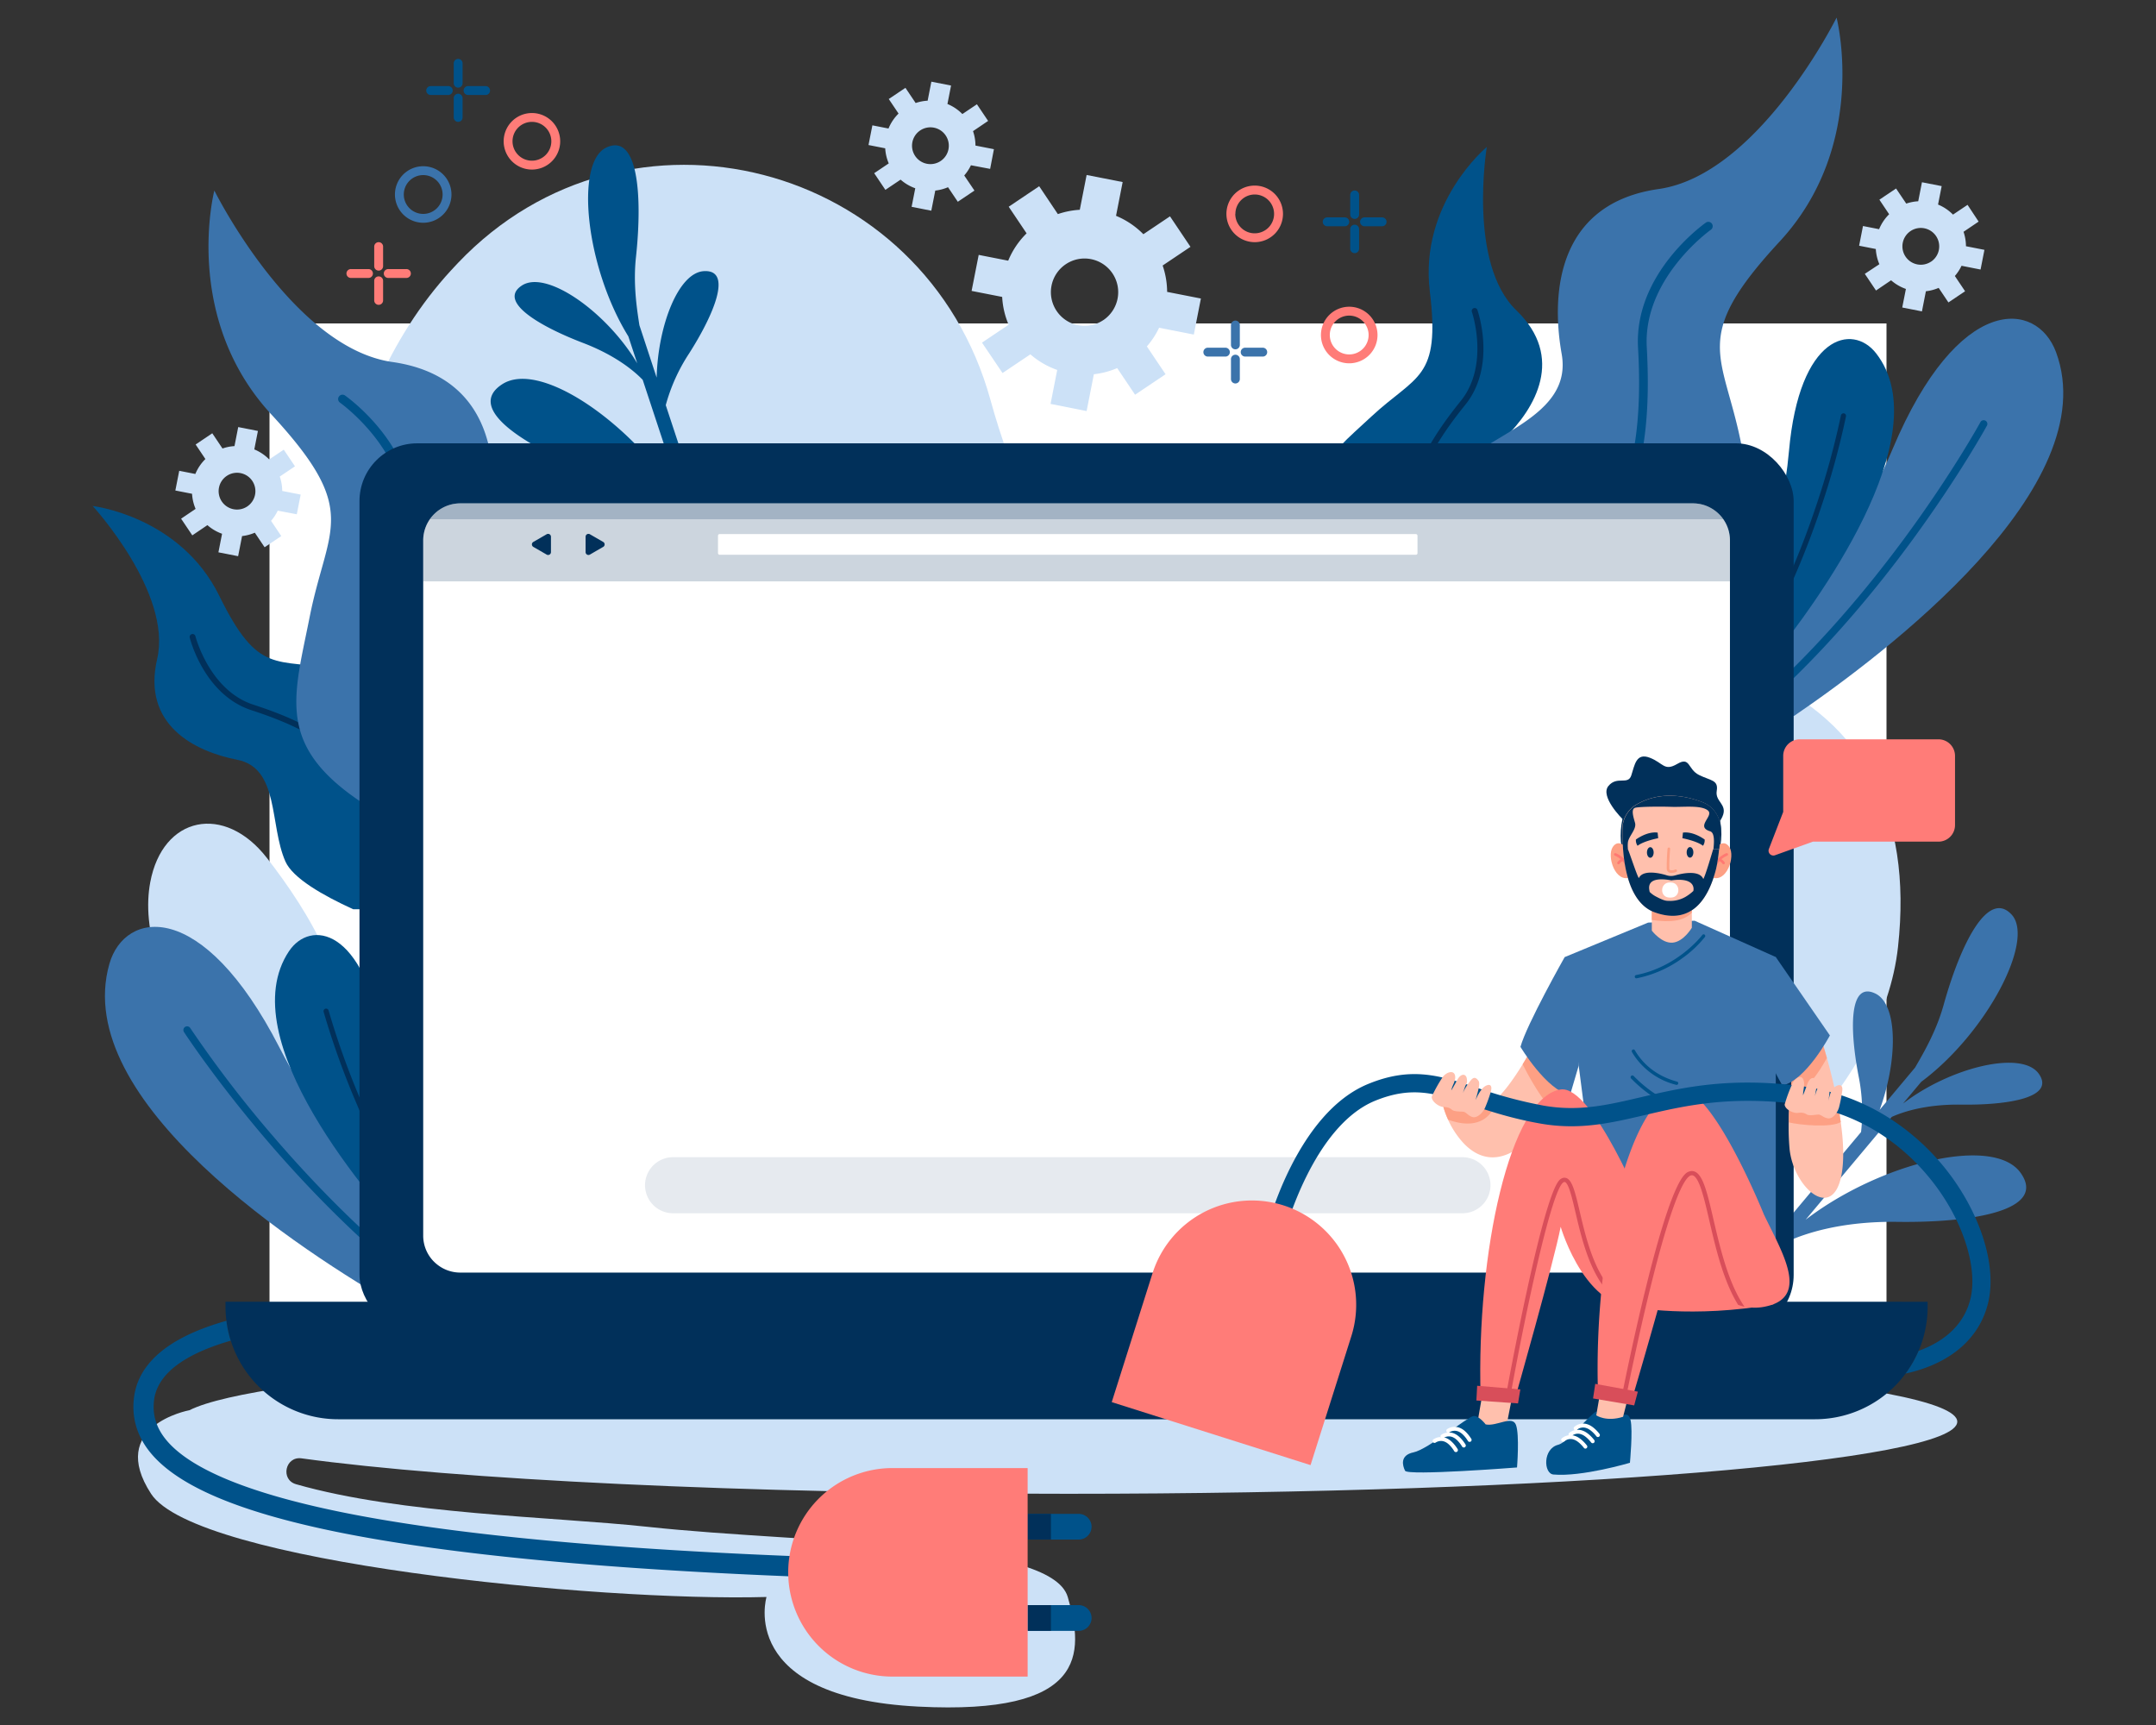 <svg xmlns="http://www.w3.org/2000/svg" viewBox="0 0 1000 800"><rect x="0" y="0" width="1000" height="800" fill="#333333" stroke="none"/><defs><style>.cls-1{isolation:isolate;}.cls-2{fill:#fff;}.cls-3{fill:#cce1f7;}.cls-4{fill:#3b73ab;}.cls-5{fill:#00528a;}.cls-6,.cls-7,.cls-8,.cls-9{fill:#01305a;}.cls-15,.cls-7{mix-blend-mode:screen;}.cls-8{opacity:0.2;}.cls-9{opacity:0.1;}.cls-10{fill:#ffc0ad;}.cls-11{fill:#fda084;}.cls-12{fill:#ff7c78;}.cls-13{fill:#d84e5a;}.cls-14{fill:#ff7972;}</style></defs><title>2762863</title><g class="cls-1"><g id="BACKGROUND"><rect class="cls-2" x="125" y="150" width="750" height="500"></rect></g><g id="OBJECTS"><path class="cls-3" d="M459.41,185.51C428.89,74.78,291.33,39.11,212.5,121.86q-1.69,1.78-3.39,3.63c-113,122.85-59.63,425.59,176.23,502.33s481.19-63.39,495-188.65-95-164.62-263.9-129.59C521,329.37,478.41,254.44,459.41,185.51Z"></path><path class="cls-3" d="M697.38,211c-31.56,5.14-40.31,33.1-15.94,52.93,8,6.56,19.56,12,35.94,14.72,62.42,10.36,95.54-17.26,70.52-53.06C772.46,203.49,728.65,205.91,697.38,211Z"></path><path class="cls-3" d="M123.78,397.86c-19.62-25.25-48.35-19.54-54.1,11.35-1.9,10.21-1.17,22.91,4.29,38.6,20.79,59.75,60.89,75.61,80.34,36.5C166.32,460.18,143.23,422.88,123.78,397.86Z"></path><path class="cls-3" d="M553.72,155.16,557,138.44l-15.66-3.07a38.18,38.18,0,0,0-2.08-12.23l12.91-8.67-9.5-14.14-12.35,8.29a38.33,38.33,0,0,0-12.68-8.53l3.07-15.66L504,81.15l-3.17,16.14a38.57,38.57,0,0,0-10.17,2L482,86.37l-14.14,9.5,8.3,12.35a37.92,37.92,0,0,0-8.53,12.68l-13.69-2.69-3.29,16.71,14.18,2.78a37.8,37.8,0,0,0,3,12.9l-12.36,8.3L465,173l12.91-8.67a38.12,38.12,0,0,0,12.45,7.24l-3.09,15.75L504,190.64l3.36-17.08a38,38,0,0,0,10.82-2.85l8.29,12.35,14.14-9.5-8.67-12.9a37.9,37.9,0,0,0,5.68-8.67Zm-42-6.69A15.61,15.61,0,1,1,516,126.8,15.63,15.63,0,0,1,511.74,148.47Z"></path><path class="cls-3" d="M459.25,78.32,461,69.19l-8.56-1.68a20.84,20.84,0,0,0-1.13-6.69l7-4.74-5.19-7.72-6.75,4.53a20.81,20.81,0,0,0-6.93-4.66l1.68-8.56-9.13-1.79-1.73,8.82a20.59,20.59,0,0,0-5.56,1.08l-4.74-7.05-7.73,5.19,4.54,6.75a20.81,20.81,0,0,0-4.66,6.93l-7.48-1.47-1.8,9.13,7.75,1.52a20.76,20.76,0,0,0,1.64,7l-6.75,4.54,5.19,7.73,7.06-4.74a20.71,20.71,0,0,0,6.8,4l-1.69,8.61,9.13,1.8,1.84-9.34a20.68,20.68,0,0,0,5.91-1.56l4.54,6.75,7.72-5.19-4.74-7a20.63,20.63,0,0,0,3.11-4.74Zm-22.94-3.66a8.53,8.53,0,1,1,2.32-11.84A8.53,8.53,0,0,1,436.31,74.66Z"></path><path class="cls-3" d="M918.63,125l1.79-9.13-8.56-1.68a21.16,21.16,0,0,0-1.13-6.69l7-4.73L912.59,95l-6.75,4.53a20.81,20.81,0,0,0-6.93-4.66l1.68-8.56-9.14-1.79-1.73,8.82a21.05,21.05,0,0,0-5.56,1.08l-4.73-7-7.73,5.19,4.53,6.75a20.81,20.81,0,0,0-4.66,6.93l-7.48-1.47-1.79,9.14,7.74,1.52a20.89,20.89,0,0,0,1.65,7.05L864.94,127l5.19,7.73,7-4.74A20.76,20.76,0,0,0,884,134l-1.7,8.61,9.14,1.8,1.83-9.34a20.83,20.83,0,0,0,5.92-1.56l4.53,6.75,7.73-5.19L906.7,128a20.59,20.59,0,0,0,3.1-4.74Zm-23-3.65A8.53,8.53,0,1,1,898,109.5,8.54,8.54,0,0,1,895.68,121.34Z"></path><path class="cls-3" d="M137.66,238.51l1.8-9.14-8.56-1.68a20.79,20.79,0,0,0-1.14-6.68l7.06-4.74-5.2-7.73-6.75,4.54a20.77,20.77,0,0,0-6.92-4.66l1.68-8.56-9.14-1.8-1.73,8.83A20.66,20.66,0,0,0,103.2,208l-4.74-7.06-7.72,5.2,4.53,6.75a20.77,20.77,0,0,0-4.66,6.92l-7.48-1.47-1.8,9.14L89.08,229A20.87,20.87,0,0,0,90.72,236L84,240.55l5.2,7.73,7-4.74a20.74,20.74,0,0,0,6.8,4l-1.69,8.61,9.14,1.79,1.83-9.33a21,21,0,0,0,5.91-1.56l4.54,6.75,7.73-5.19-4.74-7.06a20.86,20.86,0,0,0,3.1-4.73Zm-22.94-3.66A8.53,8.53,0,1,1,117,223,8.55,8.55,0,0,1,114.72,234.85Z"></path><path class="cls-3" d="M495.25,692.77c-151.33,0-283.63-6.6-355.43-16.44-7.55-1-9.84,9.89-2.52,12,49,14,118.37,15,162.69,19.72,76.39,8.23,187.46,6,195.26,32.58s8.57,54.81-69.29,50.84c-84.49-4.31-70.43-50.84-70.43-50.84C277.17,742.84,90.7,724.5,70.07,692.77c-20.39-31.36,17-38.61,17.83-38.77h0c31.56-15.93,201.92-28.09,407.34-28.09,227.86,0,412.58,15,412.58,33.43S723.11,692.77,495.25,692.77Z"></path><path class="cls-4" d="M212.51,595.87c-18.17-18.31-57.86-61.23-82.86-110C93.77,416,57.8,422.23,50.74,447,32.48,510.88,140,580.37,184.61,606Z"></path><path class="cls-5" d="M202.69,599.45c-31.31-23.48-57.78-51.26-75.77-72.22a536,536,0,0,1-38.69-50.47,1.72,1.72,0,0,0-2.89,1.88c.14.22,14.73,22.6,38.92,50.79,17.77,20.72,43.77,48,74.56,71.43Z"></path><path class="cls-5" d="M208,571.26c-8.42-16.79-24.37-52-30.29-87.83-8.84-53.56-33.82-57-43.68-42.28C107,481.72,171.86,556.33,192.56,578.42Z"></path><path class="cls-6" d="M202.13,574c-15.81-22.17-27.47-46.24-34.92-64a368.06,368.06,0,0,1-14.8-41.36,1.19,1.19,0,0,0-2.3.63A370.86,370.86,0,0,0,165,510.92c7.47,17.74,19.13,41.82,34.94,64.08Z"></path><path class="cls-4" d="M803.51,324c16.74-19.62,53.09-65.4,74.37-115.87,30.53-72.42,66.88-68.89,75.77-44.77,23,62.39-79,139.74-121.56,168.68Z"></path><path class="cls-5" d="M813.57,326.82c29.46-25.76,53.77-55.45,70.13-77.7,21.89-29.75,34.67-53,34.8-53.23a1.72,1.72,0,1,1,3,1.66c-.12.24-13,23.64-35,53.57-16.16,22-40,51.19-69,76.81Z"></path><path class="cls-5" d="M806.15,299.11c7.13-17.38,20.4-53.66,23.61-89.85,4.8-54.08,29.45-59.42,40.39-45.44,30,38.42-29.08,117.69-48.06,141.27Z"></path><path class="cls-6" d="M812.22,301.39c14.09-23.31,23.91-48.18,30-66.39a364.9,364.9,0,0,0,11.65-42.36,1.2,1.2,0,0,1,1.4-.94,1.18,1.18,0,0,1,.94,1.4,370.5,370.5,0,0,1-11.71,42.62c-6.12,18.24-15.94,43.13-30,66.52Z"></path><path class="cls-5" d="M295,119c3.12-29.24.69-57.5-13.86-50.53S271.64,124,291.44,156l4.13,12.51c-14-23.59-42-43.58-53.49-36.11s8.42,19,28.31,26.62c15.13,5.78,23.72,13,27.71,17.13l19.51,59.06c-22.32-37.29-66.52-68.79-84.69-57s13.36,30.2,44.92,42.24c23.84,9.09,37.45,20.5,43.84,27l3.89,11.78c2.15-.36,4.29-.72,6.43-1.1L308.79,187.9A83.59,83.59,0,0,1,319.57,164c11.46-17.94,20.47-39.09,6.88-38.25-11.79.73-21.28,25.16-21.88,49.38l-8-24.3C295.34,142.9,293.61,131.57,295,119Z"></path><path class="cls-4" d="M901.51,466c7.89-28.32,20.58-53.69,31.53-41.84s-11.7,55.1-41.93,77.55l-8.46,10.1c21.74-16.75,55.13-25,63-13.81s-14.85,14.58-36.13,14.29c-16.2-.22-26.86,3.34-32.08,5.69l-39.94,47.68c34.51-26.42,87.22-39.37,99.74-21.68S913.71,567.13,880,566.66c-25.52-.35-42.38,5.23-50.73,9l-8,9.51q-2.79-1.7-5.57-3.4L863.2,525A83.93,83.93,0,0,0,862,498.8c-4-20.9-4.59-43.88,7.73-38.08,10.69,5,10.48,31.24,2.09,54l16.44-19.62C892.3,488.13,898.1,478.24,901.51,466Z"></path><path class="cls-5" d="M239.58,421.68h32.65c-17.64-2.92-61.38-21.69-65.29-59.35-4.94-47.7-21.92-47.1-50.54-52.09s-36.5,3.15-54.67-33.88S43,234.67,43,234.67,80,275,72.89,305.63,90.32,348.5,110,352.35s14.91,30.22,22.37,47.16c3.4,7.73,17.33,15.74,31.47,22.17Z"></path><path class="cls-6" d="M168.85,374.73c1.43,14.28,9.64,31.27,22,45.44l1.35,1.51h3.71c-1.06-1.12-2.07-2.22-3-3.3-11.8-13.55-20-30.38-21.32-43.92-2.16-21.56-18.81-36.25-54-47.63-20.43-6.6-26.89-31.55-26.95-31.8a1.36,1.36,0,0,0-2.64.65c.27,1.09,6.86,26.66,28.75,33.74C150.74,340.42,166.82,354.4,168.85,374.73Z"></path><path class="cls-4" d="M222.78,421.68h68.65l.05-.21a88.53,88.53,0,0,0,3.26-21c.82-24,1.23-84.36-14.3-99.81-19.52-19.42-58.65-27-53.48-56.31s1.29-69.88-45-76.47S99.42,88.37,99.42,88.37s-15.23,58.78,26.45,103.84,26.14,51.64,17.74,94-18.32,65.66,45.25,98.06C206.1,393.1,216.61,406.63,222.78,421.68Z"></path><path class="cls-5" d="M187.45,241.19c-3,55,8.43,86,37.2,100.49,18.07,9.13,37.06,29.49,49.55,53.12a150.89,150.89,0,0,1,11.08,26.88h4.23a155.17,155.17,0,0,0-11.72-28.77c-13.07-24.71-32.25-45.21-51.32-54.84-27.14-13.71-37.92-43.52-35-96.66,1.9-34.17-30.08-57-31.44-58a2,2,0,0,0-2.33,3.32C158.05,187,189.23,209.28,187.45,241.19Z"></path><path class="cls-5" d="M623.16,312.86H656.6l33.9-22.09c8.34-13.1,15.64-27.41,14.27-35.75-3-18.26-21.33-37.79-7-51.72s28.19-37.57,5.54-59.38-13.7-75.77-13.7-75.77-31.42,26-26.43,67-6.07,38.42-27.32,58.22S600.05,221.94,622,264.6C630.13,280.54,628.52,297.81,623.16,312.86Z"></path><path class="cls-6" d="M660.63,254.2c6.61,12.74,9,31.46,6.4,50.06-.09.66-.2,1.33-.3,2l-3.12,2c.28-1.52.52-3,.72-4.4,2.49-17.8.14-36.36-6.11-48.44-10-19.24-4-40.64,19.26-69.4,13.52-16.68,5.31-41.11,5.22-41.35a1.36,1.36,0,1,1,2.57-.89c.37,1.05,8.81,26.08-5.67,44C657.09,215.56,651.24,236.05,660.63,254.2Z"></path><path class="cls-4" d="M749.08,312.86a71.42,71.42,0,0,1,13.33-8.74c63.56-32.4,53.64-55.66,45.24-98.06s-23.93-49,17.75-94S851.84,8.18,851.84,8.18s-36.18,72.88-82.51,79.48-50.19,47.16-45,76.46-34,36.89-53.49,56.32c-14.12,14.05-15.06,65.19-14.5,92.42Z"></path><path class="cls-5" d="M678,312.86c12.49-22.89,31-42.47,48.61-51.37C755.38,247,766.86,216,763.81,161c-1.78-31.9,29.4-54.22,29.72-54.44a2,2,0,0,0-2.33-3.31c-1.36,1-33.34,23.8-31.44,58,3,53.13-7.83,82.95-35,96.66-19.07,9.63-38.25,30.13-51.32,54.83l-.07.15Z"></path><rect class="cls-6" x="166.74" y="205.6" width="665.2" height="412.46" rx="26.79"></rect><path class="cls-2" d="M802.39,250.63V573a17.17,17.17,0,0,1-17.17,17.18H213.47a17.13,17.13,0,0,1-10.62-3.68,17.94,17.94,0,0,1-2.16-2,17.09,17.09,0,0,1-4.4-11.48V250.63a17.19,17.19,0,0,1,17.18-17.18H785.22a17,17,0,0,1,8.69,2.37,17.27,17.27,0,0,1,5.89,5.73A17.06,17.06,0,0,1,802.39,250.63Z"></path><path class="cls-6" d="M894.08,603.72V606a52.2,52.2,0,0,1-52.21,52.2H156.81A52.2,52.2,0,0,1,104.6,606v-2.3Z"></path><path class="cls-7" d="M410.86,603.72v.53c0,4.13,2.77,7.48,6.18,7.48H578.21c3.41,0,6.18-3.35,6.18-7.48v-.53Z"></path><path class="cls-8" d="M802.39,250.63v19H196.29v-19a17.2,17.2,0,0,1,17.18-17.18H785.22a17.2,17.2,0,0,1,17.17,17.18Z"></path><rect class="cls-2" x="333.02" y="247.67" width="324.45" height="9.62" rx="0.75"></rect><path class="cls-6" d="M255.55,252.48v3.57a1.33,1.33,0,0,1-2,1.15l-3.09-1.79-3.09-1.78a1.33,1.33,0,0,1,0-2.3l3.09-1.78,3.09-1.78a1.33,1.33,0,0,1,2,1.15Z"></path><path class="cls-6" d="M271.61,252.48v3.57a1.33,1.33,0,0,0,2,1.15l3.08-1.79,3.09-1.78a1.33,1.33,0,0,0,0-2.3l-3.09-1.78-3.08-1.78a1.33,1.33,0,0,0-2,1.15Z"></path><path class="cls-8" d="M799.29,240.8H199.39a17.14,17.14,0,0,1,14.08-7.35H785.22A17.11,17.11,0,0,1,799.29,240.8Z"></path><path class="cls-9" d="M678.32,562.67H312.18a13,13,0,0,1-13-13h0a13,13,0,0,1,13-13H678.32a13,13,0,0,1,13,13h0A13,13,0,0,1,678.32,562.67Z"></path><path class="cls-10" d="M728.24,500.82A162.87,162.87,0,0,1,720,514.89c-19.66,29.76-34.27,23.38-42.14,14.2a41,41,0,0,1-6.22-9.82,43,43,0,0,1-3.43-11.61l3.65.85c4.32,2,11.49,4.72,16.8,3.89a10,10,0,0,0,1.94-.5c4.76-1.81,11.25-11.18,15.64-18.31,2.88-4.67,4.86-8.39,4.86-8.39Z"></path><path class="cls-11" d="M728.24,500.82A162.87,162.87,0,0,1,720,514.89c-5.59-6.12-10.64-15.13-13.76-21.3,2.88-4.67,4.86-8.39,4.86-8.39Z"></path><path class="cls-11" d="M692.94,513.39s-4,12.15-21.27,5.88a43,43,0,0,1-3.43-11.61l3.65.85c4.32,2,11.49,4.72,16.8,3.89Z"></path><path class="cls-10" d="M854.21,544.39c-4,22.89-22.58,6.08-24.19-11.8a116.54,116.54,0,0,1-.4-12.08c.06-3.69.25-7.25.5-10.48,0-.62.1-1.23.16-1.83.69-7.78,1.66-13.24,1.66-13.24l12.17-15s1.42,4.2,3.24,10.66c1.67,6,3.68,13.86,5.2,22.16.46,2.51.88,5.05,1.22,7.59C855,529,855.4,537.52,854.21,544.39Z"></path><path class="cls-11" d="M847.35,490.65c-3.61,6.64-9.56,15.44-17.23,19.38,0-.62.1-1.23.16-1.83.69-7.78,1.66-13.24,1.66-13.24l12.17-15S845.53,484.19,847.35,490.65Z"></path><path class="cls-11" d="M853.77,520.4c-4.4,2.67-18.83,1.42-24.15.11.07-4.4.33-8.62.66-12.31l22.27,4.61C853,515.32,853.43,517.86,853.77,520.4Z"></path><path class="cls-4" d="M725.74,443.85S708.12,475,705.22,485.49c0,0,12,20.11,23,22.34l4.05-13.72S732.65,451.19,725.74,443.85Z"></path><path class="cls-4" d="M764.43,427.87l-38.69,16,17.11,132.6s53.26,7.48,80.8,0V443.85L786,427Z"></path><path class="cls-5" d="M756.53,500.14a62.57,62.57,0,0,0,28.3,16.79.84.84,0,0,0,1.06-.71h0a.82.82,0,0,0-.6-.89A60.9,60.9,0,0,1,757.72,499a.82.82,0,0,0-1.4.45v0A.84.84,0,0,0,756.53,500.14Z"></path><path class="cls-5" d="M756.85,487.52v0a.87.87,0,0,0,.1.39c.43.74.92,1.52,1.48,2.31a33.22,33.22,0,0,0,19.05,12.9.64.64,0,0,0,.2,0,.76.76,0,0,0,.19-1.49c-11-3-16.72-9.59-19.59-14.56A.77.77,0,0,0,756.85,487.52Z"></path><path class="cls-5" d="M758.24,453v0a.76.76,0,0,0,.9.7,54.07,54.07,0,0,0,21.31-9.43,52,52,0,0,0,10.34-9.74.77.77,0,0,0-.16-1.07.76.76,0,0,0-1.06.16c-.12.16-11.25,14.79-30.72,18.58A.75.75,0,0,0,758.24,453Z"></path><path class="cls-10" d="M698.81,660.82,703,639.47H688.78l-3.47,20.16A16.68,16.68,0,0,0,698.81,660.82Z"></path><path class="cls-5" d="M689.09,660.6s-3.15-4.13-5.61-3.92-21.3,15.53-27.79,16.86-5.18,6.1-4,8.54,51.94-1.52,51.94-1.52,1.22-15.12-.49-19.73S694.2,661.64,689.09,660.6Z"></path><path class="cls-2" d="M678.71,671.27a.89.89,0,0,0,.71-.09.92.92,0,0,0,.33-1.25c-.09-.14-2.12-3.57-4.81-4.89a6.31,6.31,0,0,0-6.45.37.91.91,0,0,0-.17,1.28.9.9,0,0,0,1.27.17,4.52,4.52,0,0,1,4.55-.18c2.19,1.07,4,4.14,4,4.17A.89.89,0,0,0,678.71,671.27Z"></path><path class="cls-2" d="M681.4,668.67a.89.89,0,0,0,.71-.09.92.92,0,0,0,.33-1.25c-.09-.14-2.12-3.57-4.81-4.89a6.29,6.29,0,0,0-6.45.37.91.91,0,0,0-.17,1.28.9.9,0,0,0,1.27.17,4.52,4.52,0,0,1,4.55-.18c2.2,1.08,4,4.14,4,4.17A.9.9,0,0,0,681.4,668.67Z"></path><path class="cls-2" d="M675.05,673.4a.94.94,0,0,0,.71-.09.93.93,0,0,0,.33-1.25c-.09-.15-2.12-3.58-4.81-4.9a6.27,6.27,0,0,0-6.45.38.92.92,0,0,0-.18,1.28.91.91,0,0,0,1.28.17,4.53,4.53,0,0,1,4.55-.19c2.2,1.08,4,4.15,4,4.18A.94.94,0,0,0,675.05,673.4Z"></path><path class="cls-12" d="M763.14,563.15s-24.26-60.25-39.35-57.88c-23.35,3.68-39,75.41-37.06,142.31l16,.92s17.93-63,21.15-79.55c0,0,12.36,42.9,40.2,36.93C784.72,601.45,771.28,580.36,763.14,563.15Z"></path><path class="cls-13" d="M700.86,645.74l-2-.36c0-.24,4.31-23.69,9.48-47.39,10.54-48.35,14.5-50.62,15.8-51.36a2.75,2.75,0,0,1,2.54-.22c2.64,1.15,4,6.8,6,15.34,3.25,13.8,7.69,32.7,19.94,40.62l-1.08,1.69c-12.94-8.36-17.49-27.72-20.81-41.85-1.59-6.79-3.1-13.21-4.82-14-.1,0-.3-.13-.74.12C719.73,551.47,707.65,608.3,700.86,645.74Z"></path><polygon class="cls-13" points="685.14 642.67 704.79 644.32 705.17 644.35 704.09 650.86 684.78 649.5 685.14 642.67"></polygon><path class="cls-12" d="M756.93,606.18s28.22,5.42,65.63-1.31c-3.08-15.46-10.08-27.6-21.48-38.38l-50.45,3.64C747.45,582,749.76,594.06,756.93,606.18Z"></path><path class="cls-5" d="M748.89,656.05s-6.69-1.47-8.51-1.35S726.93,669,722.85,670c-7.41,1.79-6.9,13.46-2.32,13.83C733.75,685,756,678.39,756,678.39s1.41-15,.3-19.71S752.62,657.26,748.89,656.05Z"></path><path class="cls-10" d="M752.82,657.06l4.91-19.18H743.56l-3.18,18.51S745,659.57,752.82,657.06Z"></path><path class="cls-2" d="M738.57,669.31a.9.9,0,0,0,.7-.17.91.91,0,0,0,.19-1.27c-.1-.14-2.48-3.33-5.3-4.35a6.28,6.28,0,0,0-6.37,1.06.91.91,0,0,0,1.26,1.32,4.46,4.46,0,0,1,4.49-.67c2.29.83,4.43,3.69,4.45,3.72A.93.93,0,0,0,738.57,669.31Z"></path><path class="cls-2" d="M741,666.44a.88.88,0,0,0,.69-.17.9.9,0,0,0,.19-1.27c-.1-.14-2.48-3.33-5.29-4.35a6.26,6.26,0,0,0-6.37,1.06.91.91,0,1,0,1.25,1.32,4.49,4.49,0,0,1,4.5-.67c2.3.84,4.43,3.69,4.45,3.72A.88.88,0,0,0,741,666.44Z"></path><path class="cls-2" d="M735.16,671.81a.94.94,0,0,0,.7-.16.92.92,0,0,0,.19-1.28c-.1-.13-2.48-3.33-5.3-4.35a6.27,6.27,0,0,0-6.37,1.06.91.91,0,0,0,0,1.29.9.9,0,0,0,1.28,0,4.52,4.52,0,0,1,4.5-.67c2.3.84,4.43,3.7,4.45,3.72A.91.91,0,0,0,735.16,671.81Z"></path><path class="cls-12" d="M819.11,605.87a22.91,22.91,0,0,1-12.92-.76C787.41,598.44,778.91,569,778.91,569c-3.22,16.52-21.82,79.5-21.82,79.5l-2.9-.38-2-.26-11-1.45c-2.15-64.77,14.23-137.41,37.58-141.09,15.08-2.38,39.35,57.88,39.35,57.88C826.28,580.36,839.71,601.45,819.11,605.87Z"></path><path class="cls-13" d="M809.13,606a23.66,23.66,0,0,1-2.94-.84c-6.88-11.06-10.46-26.54-13.35-39-2.29-9.92-4.46-19.28-7.31-20.88a1.59,1.59,0,0,0-1.35-.12c-2.42.79-8.13,8.82-19.09,53.62-5.23,21.35-9.56,42.63-10.9,49.34-.27,1.37-.43,2.14-.43,2.18l-2-.39s.15-.76.4-2.05c1.32-6.6,5.67-28,10.95-49.56,12.87-52.57,18.54-54.43,20.41-55a3.62,3.62,0,0,1,3,.28c3.61,2,5.57,10.49,8.27,22.17C797.82,578.71,801.63,595.14,809.13,606Z"></path><polygon class="cls-13" points="739.91 641.79 759.3 645.34 759.67 645.4 757.97 651.78 738.89 648.56 739.91 641.79"></polygon><path class="cls-4" d="M823.65,443.85l25.09,36.35s-11.14,21-22.06,23.2c0,0-11.37-19.86-12.7-30S819.73,444.73,823.65,443.85Z"></path><path class="cls-6" d="M751.7,387.62c0,14.1,8.69,23.82,22.79,23.82s23.93-10.45,23.93-24.55S790.07,362.1,776,362.1C759.05,362.1,751.7,373.51,751.7,387.62Z"></path><path class="cls-6" d="M752.54,379.83S742,369.44,746,364.54s9.06-.23,10.62-4.91,2.17-10.69,8.55-8.24,6.67,6.46,12.77,2.89,4.75,2.46,10.1,5.13,9.08,2.23,8.22,7.35,5.13,6.19,2.68,11.86-5.33,2.8-5.33,2.8Z"></path><path class="cls-11" d="M754.87,393.69s-3.92-5.22-6.83-.9,1.2,17.08,8.34,14Z"></path><path class="cls-14" d="M754.82,402.81a.62.62,0,0,1-.58-.44c-1.11-3.94-5.19-5.54-5.23-5.55a.61.61,0,0,1-.35-.78.61.61,0,0,1,.78-.35c.19.07,4.69,1.82,6,6.35a.61.61,0,0,1-.42.75Z"></path><path class="cls-14" d="M750.7,400.82a.68.68,0,0,1-.33-.09.62.62,0,0,1-.18-.84,5.66,5.66,0,0,1,2.27-1.82.59.59,0,0,1,.79.3.6.6,0,0,1-.3.8,4.24,4.24,0,0,0-1.74,1.38A.6.6,0,0,1,750.7,400.82Z"></path><path class="cls-11" d="M795.25,393.69s3.92-5.22,6.84-.9-1.21,17.08-8.34,14Z"></path><path class="cls-14" d="M795.3,402.81a.6.6,0,0,0,.58-.44c1.11-3.94,5.19-5.54,5.23-5.55a.61.61,0,0,0,.35-.78.6.6,0,0,0-.77-.35c-.19.07-4.69,1.82-6,6.35a.61.61,0,0,0,.42.75Z"></path><path class="cls-14" d="M799.42,400.82a.63.63,0,0,0,.33-.09.61.61,0,0,0,.18-.84,5.59,5.59,0,0,0-2.26-1.82.6.6,0,1,0-.49,1.1,4.42,4.42,0,0,1,1.74,1.38A.58.58,0,0,0,799.42,400.82Z"></path><path class="cls-10" d="M784.71,417.57v12.69s-3.79,6.47-8.9,6.91-9.66-5.57-9.66-5.57V418.47Z"></path><path class="cls-11" d="M784.71,417.57v5.64c-3.44,3.81-9.53,4.76-18.56,3.43v-8.17Z"></path><path class="cls-10" d="M752.78,393.29a73.7,73.7,0,0,0,1,8.35c1.7,9.36,5.53,18.55,13.79,21.51,18.69,6.67,25.38-9.36,28-18.71.29-1,.56-2.19.79-3.43.42-2.23.75-4.71,1-7.21.31-3,.51-6.11.64-8.81a13.21,13.21,0,0,0-8.46-13c-7.67-2.95-19.31-5.28-30.35,1a13.23,13.23,0,0,0-6.73,11.27C752.51,386.82,752.54,389.93,752.78,393.29Z"></path><path class="cls-6" d="M752.78,393.29a73.7,73.7,0,0,0,1,8.35c1.7,9.36,5.53,18.55,13.79,21.51,18.69,6.67,25.38-9.36,28-18.71.29-1,.56-2.19.79-3.43.42-2.23.75-4.71,1-7.21h-2.73c-.57,1.74-3.61,12.34-4.6,13.85-2.13-5.09-12.92-1.71-12.92-1.71l-.05,0a6.86,6.86,0,0,1-2,.31,6.58,6.58,0,0,1-2.06-.33s-10.67-3.53-12.88,1.33c-1-1.51-4.48-12.32-5.11-13.47Zm22.33,15c12.21-1.65,10.29,4.92,10.29,4.92a20.46,20.46,0,0,1-3.42,2.6,14.08,14.08,0,0,1-7.2,2c-1.86-.08-2.38.31-7.12-2.25a12,12,0,0,1-2.51-1.91h0C764.94,412.28,762.88,406.14,775.11,408.25Z"></path><path class="cls-6" d="M767,395.35c0,1.35-.69,2.45-1.56,2.45s-1.55-1.1-1.55-2.45.69-2.46,1.55-2.46S767,394,767,395.35Z"></path><path class="cls-6" d="M785.42,395.3c0,1.35-.69,2.45-1.56,2.45s-1.55-1.1-1.55-2.45.69-2.46,1.55-2.46S785.42,393.94,785.42,395.3Z"></path><path class="cls-6" d="M758.77,389.35s5.12-3.89,10.08-3.21l.25,2.59s-6.66,1.26-9.56,3.51A4.44,4.44,0,0,1,758.77,389.35Z"></path><path class="cls-6" d="M790.66,389.35s-5.12-3.89-10.08-3.21l-.25,2.59s6.66,1.26,9.56,3.51A4.44,4.44,0,0,0,790.66,389.35Z"></path><path class="cls-11" d="M775.27,404.84a6.44,6.44,0,0,0,2.18-.46.6.6,0,0,0-.45-1.12,3.63,3.63,0,0,1-2.42.23.64.64,0,0,1-.3-.56,92,92,0,0,1,.37-9.23.6.6,0,0,0-.55-.65.59.59,0,0,0-.65.55,89.72,89.72,0,0,0-.37,9.45,1.86,1.86,0,0,0,.88,1.48A2.56,2.56,0,0,0,775.27,404.84Z"></path><path class="cls-2" d="M774.46,409.26c-4.51,0-4.78,6.78-.28,7l.51,0,.51,0c4.52-.21,4.26-7-.26-7Z"></path><path class="cls-6" d="M797.45,393.8h-2.73c.3-2.75.73-7.58-1.52-8.27-7.12-2.19,2.11-7.22-1.11-9.72s-11.21-1.44-16.77-1.62-14.59-.1-16.77.4-1,4.14-.19,7-2.68,5.92-3.27,8.83a13,13,0,0,0,0,3.43h-2.27c-.27-3.55-.31-6.85-.27-9.52A13.25,13.25,0,0,1,759.28,373c11-6.26,22.68-3.93,30.35-1a13.21,13.21,0,0,1,8.46,13C798,387.69,797.76,390.76,797.45,393.8Z"></path><path class="cls-5" d="M922,604.77c-3.39,13.22-12.87,23.25-27.4,29A69.54,69.54,0,0,1,883.87,637l.33-.45a51.77,51.77,0,0,0,5.71-10.08c9.59-3.48,20.49-10.34,23.94-23.81,3.32-12.95-2-32.32-13.64-49.35-9.2-13.5-30.08-36.8-66.61-41.31-31.88-3.95-52.6.9-70.87,5.17-15.53,3.64-30.2,7.06-48.15,3.92-13.19-2.31-23.31-5.66-32.23-8.61-16.43-5.44-27.28-9-44.52-2-29.06,11.91-42,61.27-42.15,61.76l-8.16-2.08c.56-2.2,14.13-54,47.12-67.48,20.12-8.24,33.46-3.83,50.35,1.76a207.49,207.49,0,0,0,31,8.32c16.26,2.84,29.48-.25,44.78-3.83,19-4.43,40.45-9.46,73.83-5.33a100,100,0,0,1,43.18,15.9,107.65,107.65,0,0,1,29.35,29C920.29,567.81,926,589.34,922,604.77Z"></path><path class="cls-12" d="M515.65,650.26l18.92-59.78A48.36,48.36,0,0,1,595.26,559h0a48.37,48.37,0,0,1,31.52,60.69l-18.92,59.78Z"></path><path class="cls-10" d="M664.06,508.62a69.32,69.32,0,0,1,4.91-8.85c1.66-2.57,5.53-3.83,5.95-.74.34,2.44-1.41,4.28-1.76,6.66,0,0,.85-1.36,2.76-4.87,1.72-3.19,4.08-2.95,4.43-.54s-.34,2.18-.9,3.91c-.75,2.29-1.82,5.15-1.82,5.15a22.27,22.27,0,0,1,3.64-7.12c1.28-1.75,2.56-3.68,4.47-1,1,1.36-.31,5-1.33,9,0,0,2.05-5.28,4.7-6.64,2.08-1.07,3.16-.13,2.34,2.79a65.6,65.6,0,0,1-2.5,7c-.79,2.22-3.71,5.4-6,4.67s-2.81-2.35-4.38-2.47-4.1,0-5.17-.94-2.19-1.19-4-1.26S664,511,664.06,508.62Z"></path><path class="cls-10" d="M827.75,512.28a68.75,68.75,0,0,1,3.49-9.49c1.24-2.8,4.4-4.82,5.29-1.83.71,2.36-.26,4.62-.25,7,0,0,.64-1.47,2-5.24,1.21-3.41,3.58-3.54,4.3-1.21s0,2.21-.29,4c-.39,2.38-1,5.36-1,5.36a22.4,22.4,0,0,1,2.49-7.59c1-1.92,2-4,4.27-1.65,1.16,1.19.48,5,.07,9.08,0,0,.48-4.85,2.88-6.59,1.9-1.39,3.84-1.31,3.49,1.69a64.05,64.05,0,0,1-1.4,7.31c-.44,2.32-2.83,5.91-5.22,5.54s-3.14-1.89-4.72-1.76-4,.66-5.25-.13-2.34-.85-4.16-.63S828,514.65,827.75,512.28Z"></path><path class="cls-5" d="M506.3,708a6,6,0,0,1-5.95,6H476.64V702.08h23.71A6,6,0,0,1,506.3,708Z"></path><path class="cls-5" d="M506.3,750.35a6,6,0,0,1-5.95,6H476.64V744.4h23.71A6,6,0,0,1,506.3,750.35Z"></path><rect class="cls-6" x="476.64" y="702.08" width="10.81" height="11.9"></rect><rect class="cls-6" x="476.64" y="744.4" width="10.81" height="11.9"></rect><path class="cls-5" d="M382.56,722.23l-.33,9.42C284,728.2,207.77,721,155.74,710.35c-44.61-9.16-72.56-20.94-85.42-36-6.61-7.74-9.36-16.54-8.18-26.16C64.13,632,78.53,620,105,612.54a50.38,50.38,0,0,0,2,9.23c-17.78,5.13-33.82,13.6-35.54,27.57-.85,7,1.11,13.16,6,18.89,11.28,13.22,38.25,24.28,80.14,32.89C209.15,711.7,284.83,718.8,382.56,722.23Z"></path><path class="cls-12" d="M476.64,777.55h-62.7a48.36,48.36,0,0,1-48.35-48.36h0a48.35,48.35,0,0,1,48.35-48.35h62.7Z"></path><path class="cls-12" d="M906.78,350.58v32.07a7.68,7.68,0,0,1-7.68,7.68H840.86l-17.58,6.31a2.24,2.24,0,0,1-2.84-2.91l6.65-17.18v-26a7.68,7.68,0,0,1,7.68-7.68H899.1A7.68,7.68,0,0,1,906.78,350.58Z"></path><g class="cls-15"><circle class="cls-12" cx="850.63" cy="367.53" r="5.56"></circle><circle class="cls-12" cx="868.22" cy="367.53" r="5.56"></circle><circle class="cls-12" cx="885.8" cy="367.53" r="5.56"></circle></g><path class="cls-12" d="M612.68,155.37a13.12,13.12,0,1,1,13.11,13.12A13.12,13.12,0,0,1,612.68,155.37Zm4.11,0a9,9,0,1,0,9-9A9,9,0,0,0,616.79,155.37Z"></path><path class="cls-12" d="M568.84,99.2A13.12,13.12,0,1,1,582,112.31,13.13,13.13,0,0,1,568.84,99.2Zm4.11,0a9,9,0,1,0,9-9A9,9,0,0,0,573,99.2Z"></path><path class="cls-4" d="M573,162a2.05,2.05,0,0,0,2.06-2.05v-9.07a2.06,2.06,0,1,0-4.11,0v9.07A2.05,2.05,0,0,0,573,162Z"></path><path class="cls-4" d="M573,177.84a2.06,2.06,0,0,0,2.06-2.06v-9.07a2.06,2.06,0,1,0-4.11,0v9.07A2.05,2.05,0,0,0,573,177.84Z"></path><path class="cls-4" d="M560.22,165.37h8.15a2.06,2.06,0,0,0,0-4.12h-8.15a2.06,2.06,0,0,0,0,4.12Z"></path><path class="cls-4" d="M577.54,165.37h8.15a2.06,2.06,0,0,0,0-4.12h-8.15a2.06,2.06,0,1,0,0,4.12Z"></path><path class="cls-5" d="M628.32,101.52a2.05,2.05,0,0,0,2.06-2V90.4a2.06,2.06,0,1,0-4.12,0v9.07A2.05,2.05,0,0,0,628.32,101.52Z"></path><path class="cls-5" d="M628.32,117.4a2.06,2.06,0,0,0,2.06-2.06v-9.07a2.06,2.06,0,1,0-4.12,0v9.07A2.06,2.06,0,0,0,628.32,117.4Z"></path><path class="cls-5" d="M615.59,104.93h8.15a2.06,2.06,0,0,0,0-4.12h-8.15a2.06,2.06,0,0,0,0,4.12Z"></path><path class="cls-5" d="M632.9,104.93h8.15a2.06,2.06,0,1,0,0-4.12H632.9a2.06,2.06,0,0,0,0,4.12Z"></path><path class="cls-12" d="M233.61,65.52a13.11,13.11,0,1,1,13.11,13.12A13.12,13.12,0,0,1,233.61,65.52Zm4.11,0a9,9,0,1,0,9-9A9,9,0,0,0,237.72,65.52Z"></path><path class="cls-4" d="M183.18,90.2a13.11,13.11,0,1,1,13.11,13.11A13.13,13.13,0,0,1,183.18,90.2Zm4.11,0a9,9,0,1,0,9-9A9,9,0,0,0,187.29,90.2Z"></path><path class="cls-12" d="M175.63,125.5a2.06,2.06,0,0,0,2.06-2.06v-9.07a2.06,2.06,0,0,0-4.12,0v9.07A2.06,2.06,0,0,0,175.63,125.5Z"></path><path class="cls-12" d="M175.63,141.37a2.05,2.05,0,0,0,2.06-2.05v-9.08a2.06,2.06,0,0,0-4.12,0v9.08A2.06,2.06,0,0,0,175.63,141.37Z"></path><path class="cls-12" d="M162.9,128.9h8.15a2.06,2.06,0,0,0,0-4.11H162.9a2.06,2.06,0,1,0,0,4.11Z"></path><path class="cls-12" d="M180.22,128.9h8.14a2.06,2.06,0,1,0,0-4.11h-8.14a2.06,2.06,0,1,0,0,4.11Z"></path><path class="cls-5" d="M212.51,40.65a2.05,2.05,0,0,0,2.05-2.06V29.52a2.06,2.06,0,1,0-4.11,0v9.07A2.06,2.06,0,0,0,212.51,40.65Z"></path><path class="cls-5" d="M212.51,56.52a2.05,2.05,0,0,0,2.05-2.05V45.39a2.06,2.06,0,0,0-4.11,0v9.08A2.05,2.05,0,0,0,212.51,56.52Z"></path><path class="cls-5" d="M199.77,44.05h8.15a2.06,2.06,0,1,0,0-4.12h-8.15a2.06,2.06,0,0,0,0,4.12Z"></path><path class="cls-5" d="M217.09,44.05h8.15a2.06,2.06,0,1,0,0-4.12h-8.15a2.06,2.06,0,0,0,0,4.12Z"></path></g></g></svg>